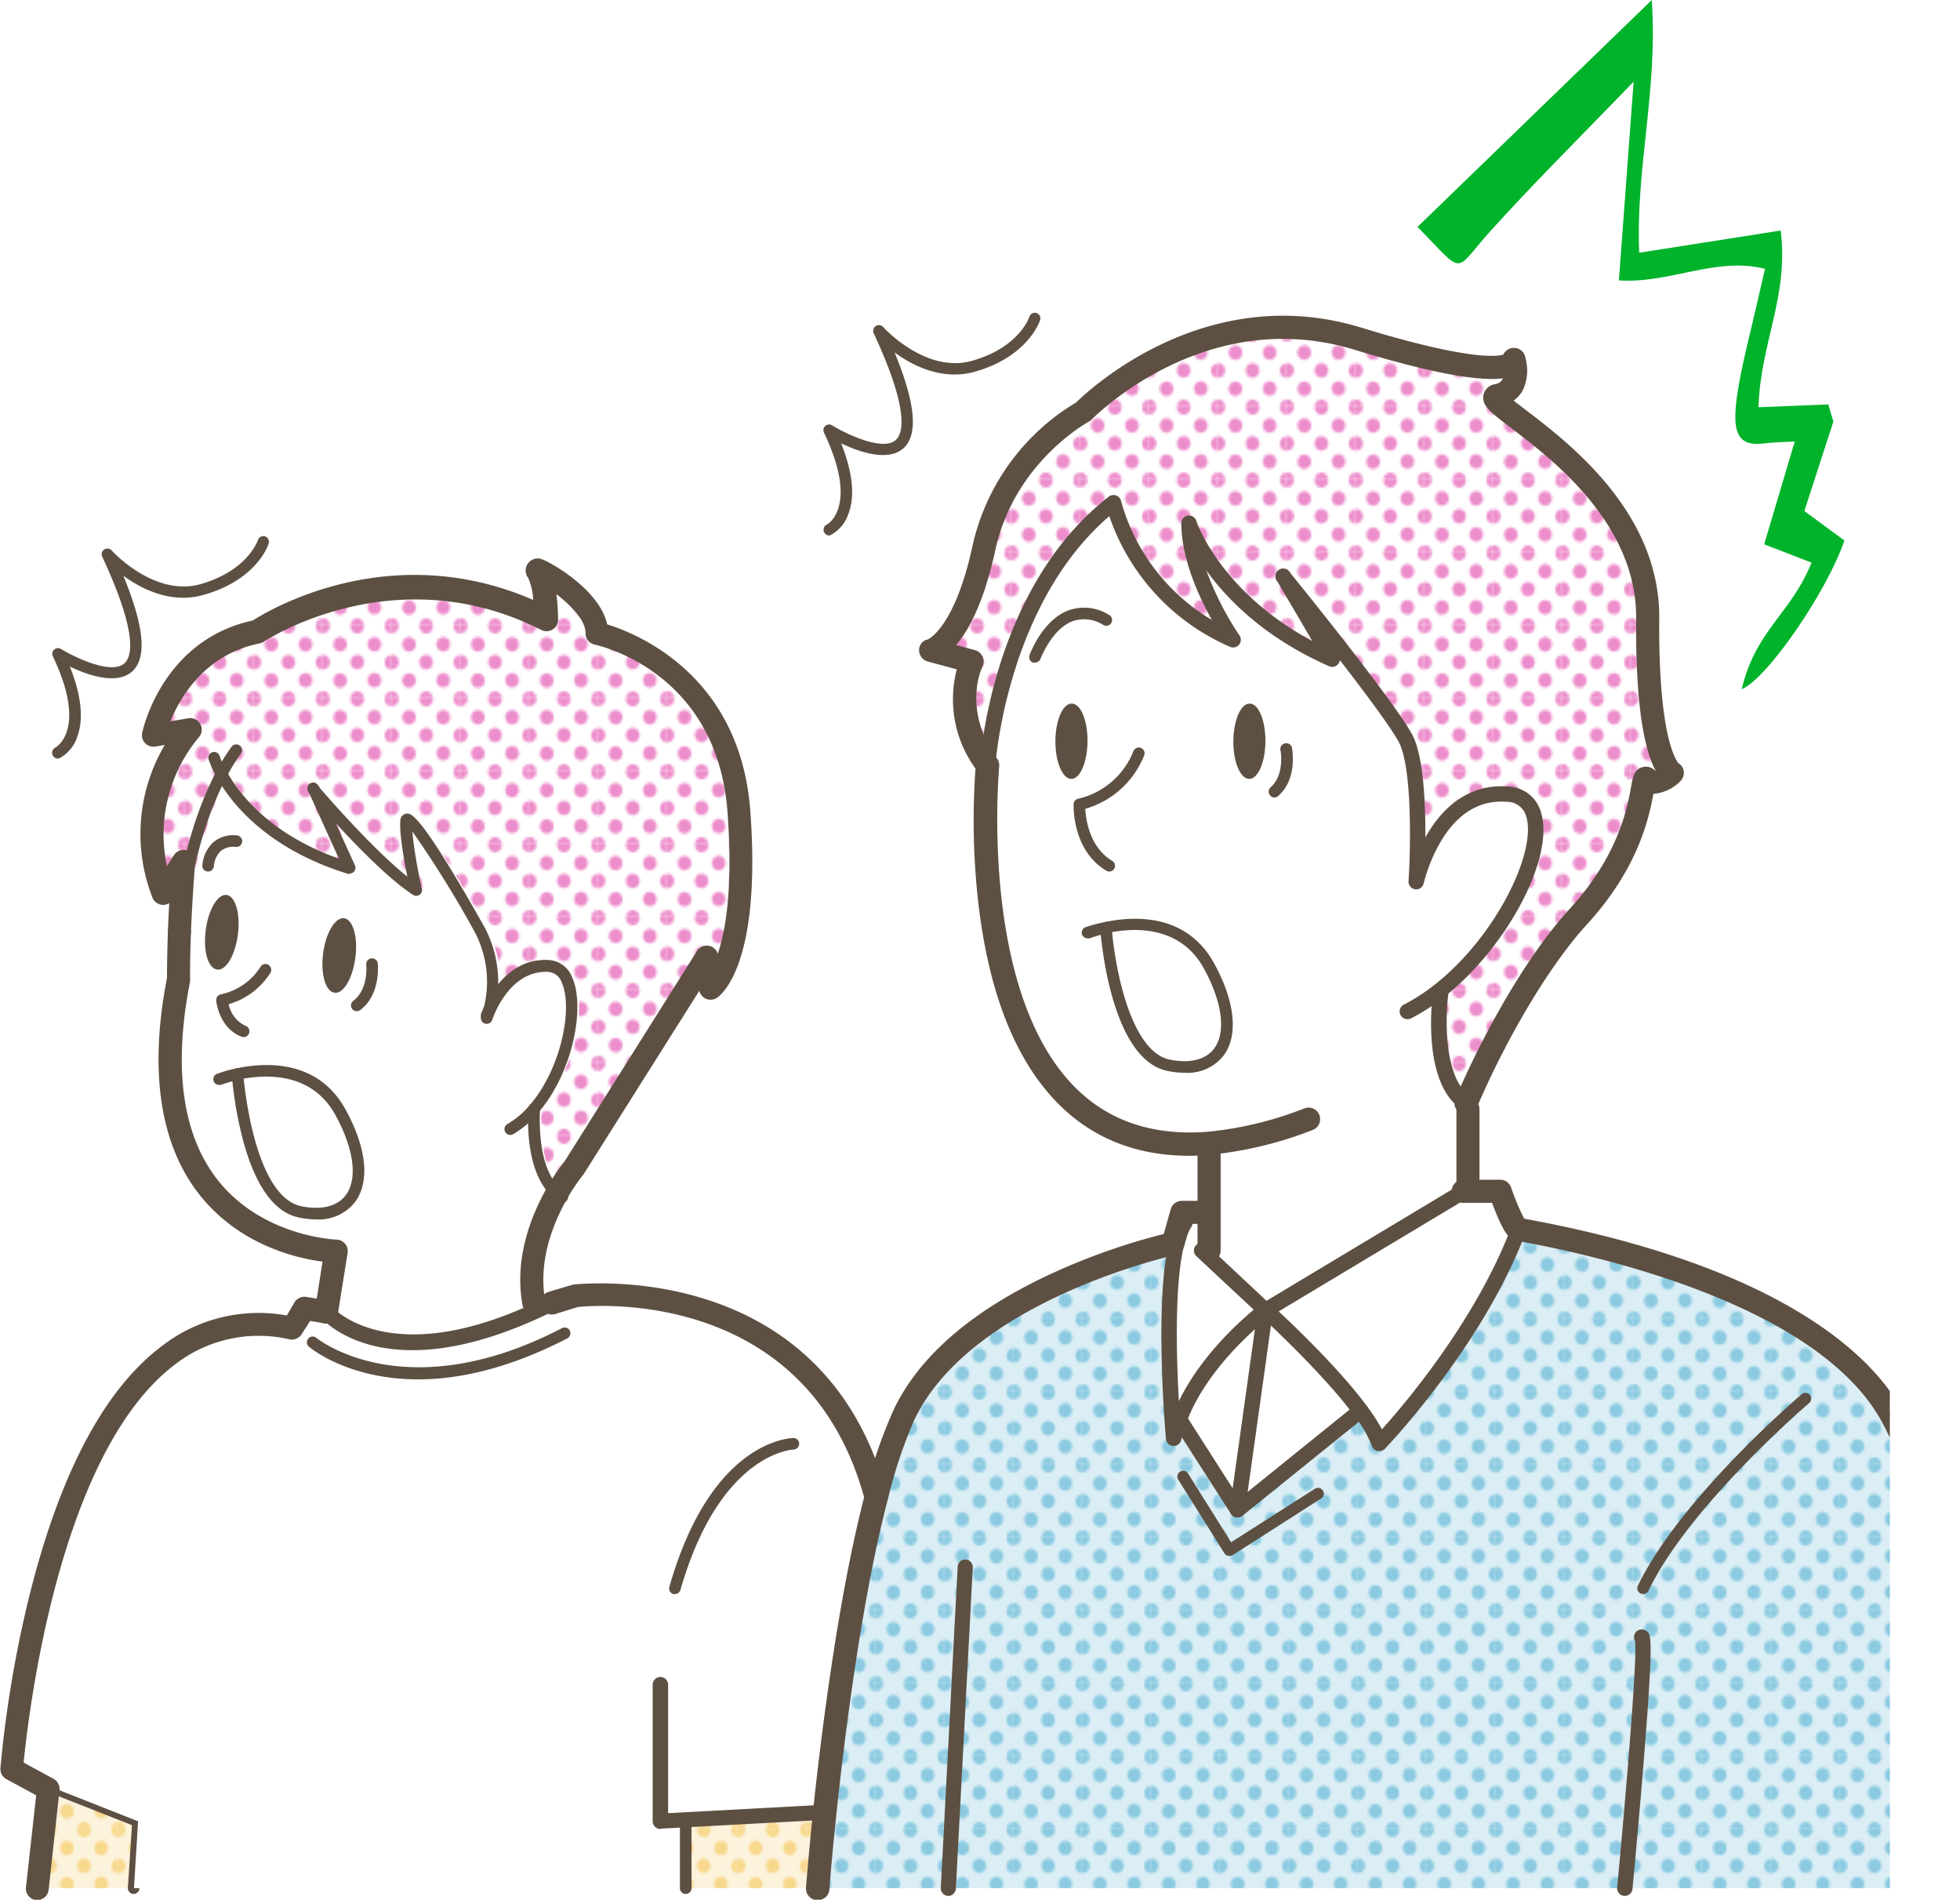 <svg xmlns="http://www.w3.org/2000/svg" xmlns:xlink="http://www.w3.org/1999/xlink" viewBox="0 0 280.63 271.95"><defs><style>.cls-1{fill:none;}.cls-2{fill:#f8d88d;}.cls-3{fill:#8bcae1;}.cls-4{fill:#ed8ecc;}.cls-5{clip-path:url(#clip-path);}.cls-6{fill:#fff;}.cls-7{fill:#fbe8bc;}.cls-12,.cls-7{opacity:0.5;}.cls-8{fill:url(#新規パターンスウォッチ_11);}.cls-9{fill:#5d5042;}.cls-10{fill:url(#新規パターンスウォッチ_11-3);}.cls-11{fill:url(#新規パターンスウォッチ_9);}.cls-12{fill:#b9dfed;}.cls-13{fill:url(#新規パターンスウォッチ_16);}.cls-14{fill:#00b32b;}</style><clipPath id="clip-path" transform="translate(-4.82)"><rect class="cls-1" y="32.52" width="275.4" height="249.3"/></clipPath><pattern id="新規パターンスウォッチ_11" data-name="新規パターンスウォッチ 11" width="28.8" height="28.8" patternTransform="translate(7.14 21.79) scale(0.34 0.36)" patternUnits="userSpaceOnUse" viewBox="0 0 28.8 28.8"><rect class="cls-1" width="28.8" height="28.8"/><path class="cls-2" d="M28.8,31.79a2.88,2.88,0,1,0-2.88-2.88A2.88,2.88,0,0,0,28.8,31.79Z"/><path class="cls-2" d="M14.4,31.79a2.88,2.88,0,1,0-2.88-2.88A2.88,2.88,0,0,0,14.4,31.79Z"/><path class="cls-2" d="M28.8,17.39a2.88,2.88,0,1,0-2.88-2.88A2.88,2.88,0,0,0,28.8,17.39Z"/><path class="cls-2" d="M14.4,17.28a2.88,2.88,0,1,0-2.88-2.88A2.88,2.88,0,0,0,14.4,17.28Z"/><path class="cls-2" d="M7.2,24.59a2.88,2.88,0,1,0-2.88-2.88A2.88,2.88,0,0,0,7.2,24.59Z"/><path class="cls-2" d="M21.6,24.48a2.88,2.88,0,1,0-2.88-2.88A2.88,2.88,0,0,0,21.6,24.48Z"/><path class="cls-2" d="M7.2,10.19A2.88,2.88,0,1,0,4.32,7.31,2.88,2.88,0,0,0,7.2,10.19Z"/><path class="cls-2" d="M21.6,10.19a2.88,2.88,0,1,0-2.88-2.88A2.88,2.88,0,0,0,21.6,10.19Z"/><path class="cls-2" d="M0,31.68a2.79,2.79,0,0,0,2.88-2.77,3,3,0,0,0-2.88-3,2.88,2.88,0,0,0,0,5.76Z"/><path class="cls-2" d="M0,17.28A2.88,2.88,0,0,0,2.88,14.4,2.88,2.88,0,0,0,0,11.52,3.09,3.09,0,0,0-2.88,14.4,2.88,2.88,0,0,0,0,17.28Z"/><path class="cls-2" d="M28.8,3A2.88,2.88,0,0,0,31.68.11a2.88,2.88,0,0,0-5.76,0A2.88,2.88,0,0,0,28.8,3Z"/><path class="cls-2" d="M14.4,3A2.88,2.88,0,0,0,17.28.11a2.88,2.88,0,0,0-5.76,0A2.88,2.88,0,0,0,14.4,3Z"/><path class="cls-2" d="M0,2.88A2.88,2.88,0,0,0,2.88,0,3.09,3.09,0,0,0,0-2.88,2.88,2.88,0,0,0-2.88,0,2.88,2.88,0,0,0,0,2.88Z"/></pattern><pattern id="新規パターンスウォッチ_11-3" data-name="新規パターンスウォッチ 11" width="28.8" height="28.8" patternTransform="translate(11.96 21.79) scale(0.34 0.36)" patternUnits="userSpaceOnUse" viewBox="0 0 28.8 28.8"><rect class="cls-1" width="28.8" height="28.8"/><path class="cls-2" d="M28.8,31.79a2.88,2.88,0,1,0-2.88-2.88A2.88,2.88,0,0,0,28.8,31.79Z"/><path class="cls-2" d="M14.4,31.79a2.88,2.88,0,1,0-2.88-2.88A2.88,2.88,0,0,0,14.4,31.79Z"/><path class="cls-2" d="M28.8,17.39a2.88,2.88,0,1,0-2.88-2.88A2.88,2.88,0,0,0,28.8,17.39Z"/><path class="cls-2" d="M14.4,17.28a2.88,2.88,0,1,0-2.88-2.88A2.88,2.88,0,0,0,14.4,17.28Z"/><path class="cls-2" d="M7.2,24.59a2.88,2.88,0,1,0-2.88-2.88A2.88,2.88,0,0,0,7.2,24.59Z"/><path class="cls-2" d="M21.6,24.48a2.88,2.88,0,1,0-2.88-2.88A2.88,2.88,0,0,0,21.6,24.48Z"/><path class="cls-2" d="M7.2,10.19A2.88,2.88,0,1,0,4.32,7.31,2.88,2.88,0,0,0,7.2,10.19Z"/><path class="cls-2" d="M21.6,10.19a2.88,2.88,0,1,0-2.88-2.88A2.88,2.88,0,0,0,21.6,10.19Z"/><path class="cls-2" d="M0,31.68a2.79,2.79,0,0,0,2.88-2.77,3,3,0,0,0-2.88-3,2.88,2.88,0,0,0,0,5.76Z"/><path class="cls-2" d="M0,17.28A2.88,2.88,0,0,0,2.88,14.4,2.88,2.88,0,0,0,0,11.52,3.09,3.09,0,0,0-2.88,14.4,2.88,2.88,0,0,0,0,17.28Z"/><path class="cls-2" d="M28.8,3A2.88,2.88,0,0,0,31.68.11a2.88,2.88,0,0,0-5.76,0A2.88,2.88,0,0,0,28.8,3Z"/><path class="cls-2" d="M14.4,3A2.88,2.88,0,0,0,17.28.11a2.88,2.88,0,0,0-5.76,0A2.88,2.88,0,0,0,14.4,3Z"/><path class="cls-2" d="M0,2.88A2.88,2.88,0,0,0,2.88,0,3.09,3.09,0,0,0,0-2.88,2.88,2.88,0,0,0-2.88,0,2.88,2.88,0,0,0,0,2.88Z"/></pattern><pattern id="新規パターンスウォッチ_9" data-name="新規パターンスウォッチ 9" width="28.8" height="28.8" patternTransform="translate(21.5 16.52) scale(0.34 0.36)" patternUnits="userSpaceOnUse" viewBox="0 0 28.8 28.8"><rect class="cls-1" width="28.8" height="28.8"/><path class="cls-4" d="M28.8,31.79a2.88,2.88,0,1,0-2.88-2.88A2.88,2.88,0,0,0,28.8,31.79Z"/><path class="cls-4" d="M14.4,31.79a2.88,2.88,0,1,0-2.88-2.88A2.88,2.88,0,0,0,14.4,31.79Z"/><path class="cls-4" d="M28.8,17.39a2.88,2.88,0,1,0-2.88-2.88A2.88,2.88,0,0,0,28.8,17.39Z"/><path class="cls-4" d="M14.4,17.28a2.88,2.88,0,1,0-2.88-2.88A2.88,2.88,0,0,0,14.4,17.28Z"/><path class="cls-4" d="M7.2,24.59a2.88,2.88,0,1,0-2.88-2.88A2.88,2.88,0,0,0,7.2,24.59Z"/><path class="cls-4" d="M21.6,24.48a2.88,2.88,0,1,0-2.88-2.88A2.88,2.88,0,0,0,21.6,24.48Z"/><path class="cls-4" d="M7.2,10.19A2.88,2.88,0,1,0,4.32,7.31,2.88,2.88,0,0,0,7.2,10.19Z"/><path class="cls-4" d="M21.6,10.19a2.88,2.88,0,1,0-2.88-2.88A2.88,2.88,0,0,0,21.6,10.19Z"/><path class="cls-4" d="M0,31.68a2.79,2.79,0,0,0,2.88-2.77,3,3,0,0,0-2.88-3,2.88,2.88,0,0,0,0,5.76Z"/><path class="cls-4" d="M0,17.28A2.88,2.88,0,0,0,2.88,14.4,2.88,2.88,0,0,0,0,11.52,3.09,3.09,0,0,0-2.88,14.4,2.88,2.88,0,0,0,0,17.28Z"/><path class="cls-4" d="M28.8,3A2.88,2.88,0,0,0,31.68.11a2.88,2.88,0,0,0-5.76,0A2.88,2.88,0,0,0,28.8,3Z"/><path class="cls-4" d="M14.4,3A2.88,2.88,0,0,0,17.28.11a2.88,2.88,0,0,0-5.76,0A2.88,2.88,0,0,0,14.4,3Z"/><path class="cls-4" d="M0,2.88A2.88,2.88,0,0,0,2.88,0,3.09,3.09,0,0,0,0-2.88,2.88,2.88,0,0,0-2.88,0,2.88,2.88,0,0,0,0,2.88Z"/></pattern><pattern id="新規パターンスウォッチ_16" data-name="新規パターンスウォッチ 16" width="28.8" height="28.8" patternTransform="translate(11.96 21.79) scale(0.34 0.36)" patternUnits="userSpaceOnUse" viewBox="0 0 28.8 28.8"><rect class="cls-1" width="28.8" height="28.8"/><path class="cls-3" d="M28.8,31.79a2.88,2.88,0,1,0-2.88-2.88A2.88,2.88,0,0,0,28.8,31.79Z"/><path class="cls-3" d="M14.4,31.79a2.88,2.88,0,1,0-2.88-2.88A2.88,2.88,0,0,0,14.4,31.79Z"/><path class="cls-3" d="M28.8,17.39a2.88,2.88,0,1,0-2.88-2.88A2.88,2.88,0,0,0,28.8,17.39Z"/><path class="cls-3" d="M14.4,17.28a2.88,2.88,0,1,0-2.88-2.88A2.88,2.88,0,0,0,14.4,17.28Z"/><path class="cls-3" d="M7.2,24.59a2.88,2.88,0,1,0-2.88-2.88A2.88,2.88,0,0,0,7.2,24.59Z"/><path class="cls-3" d="M21.6,24.48a2.88,2.88,0,1,0-2.88-2.88A2.88,2.88,0,0,0,21.6,24.48Z"/><path class="cls-3" d="M7.2,10.19A2.88,2.88,0,1,0,4.32,7.31,2.88,2.88,0,0,0,7.2,10.19Z"/><path class="cls-3" d="M21.6,10.19a2.88,2.88,0,1,0-2.88-2.88A2.88,2.88,0,0,0,21.6,10.19Z"/><path class="cls-3" d="M0,31.68a2.79,2.79,0,0,0,2.88-2.77,3,3,0,0,0-2.88-3,2.88,2.88,0,0,0,0,5.76Z"/><path class="cls-3" d="M0,17.28A2.88,2.88,0,0,0,2.88,14.4,2.88,2.88,0,0,0,0,11.52,3.09,3.09,0,0,0-2.88,14.4,2.88,2.88,0,0,0,0,17.28Z"/><path class="cls-3" d="M28.8,3A2.88,2.88,0,0,0,31.68.11a2.88,2.88,0,0,0-5.76,0A2.88,2.88,0,0,0,28.8,3Z"/><path class="cls-3" d="M14.4,3A2.88,2.88,0,0,0,17.28.11a2.88,2.88,0,0,0-5.76,0A2.88,2.88,0,0,0,14.4,3Z"/><path class="cls-3" d="M0,2.88A2.88,2.88,0,0,0,2.88,0,3.09,3.09,0,0,0,0-2.88,2.88,2.88,0,0,0-2.88,0,2.88,2.88,0,0,0,0,2.88Z"/></pattern></defs><g id="レイヤー_2" data-name="レイヤー 2"><g id="吹き出し"><g class="cls-5"><polygon class="cls-6" points="19.76 260.72 19.13 270.29 5.34 270.29 6.89 256.07 4.13 254.57 19.76 260.72 19.76 260.72"/><polygon class="cls-7" points="19.76 260.72 19.13 270.29 5.34 270.29 6.89 256.07 4.13 254.57 19.76 260.72 19.76 260.72"/><polygon class="cls-8" points="19.76 260.72 19.13 270.29 5.34 270.29 6.89 256.07 4.13 254.57 19.76 260.72 19.76 260.72"/><path class="cls-9" d="M24,271.12H23.9a.83.83,0,0,1-.77-.88l3.49-53.3a.83.83,0,1,1,1.65.1l-3.49,53.31A.82.82,0,0,1,24,271.12Z" transform="translate(-4.82)"/><path class="cls-9" d="M24.58,261.55a.8.8,0,0,1-.3-.06L8.65,255.34a.83.83,0,0,1,.61-1.54L24.88,260a.83.83,0,0,1-.3,1.6Z" transform="translate(-4.82)"/><path class="cls-6" d="M188.54,82.49l7,11.86C178.91,87,175,74.89,175,74.89c0,7.86,6.37,16.73,6.37,16.73C166.78,85,164.23,72,164.23,72c-16.52,12.85-18,37.62-18,37.62-5.7-8-2.23-14.88-2.23-14.88l-5.82-1.58s4.63-1.25,7.57-14.75A30.56,30.56,0,0,1,159.89,59s16.55-17.43,39.31-10.47c22,6.73,22.37,3.23,22.37,3,.09.28,1.26,4.28-2.33,5.11s21.67,11.49,21.5,31.94,3.52,22.12,3.52,22.12-2.36,2.28-3.59.89.56,8.33-9.89,19.7c-5.77,6.29-11.94,17.07-16,26.65-5.48-3.7-3.62-16.23-3.62-16.23,11.43-9.14,18.46-27.3,9.51-28-10.15-.78-13,12.54-13,12.54s1-15.78-1.57-20.6S189.14,83.22,188.54,82.49Z" transform="translate(-4.82)"/><path class="cls-6" d="M50.78,113l5.16,11.28c-11.48-3.54-16.43-10-18.35-13.49-2.1,4-5.16,11.46-6,22.65.11-2.67.29-6.08.6-10.08L29.23,128a23.63,23.63,0,0,1,3.88-23.52l-5.25.9S30.47,93,42.73,90.48c0,0,19.23-13,41.3-1.81,0,0,0-5.58-1.3-6.94s8.65,3.87,8.55,8.89c0,0,18.76,3.83,20.36,25.44s-4,25.35-4,25.35L107,137,88.1,167.13a27.29,27.29,0,0,0-2.47,3.67c-3.95-3.34-3.29-11.78-3.26-12.08h0c6-7,7.39-20.22,2-20.42s-8.15,5.72-8.71,7.18a16,16,0,0,0-1.3-12.87s-10-17.73-10.29-15.13,1.42,9.88,1.42,9.88C60,123.83,51.06,113.3,50.78,113Z" transform="translate(-4.82)"/><path class="cls-6" d="M122.9,259.45h0c-.7,6.54-1,10.84-1,10.84H103v-9.76Z" transform="translate(-4.82)"/><path class="cls-7" d="M122.9,259.45h0c-.7,6.54-1,10.84-1,10.84H103v-9.76Z" transform="translate(-4.82)"/><path class="cls-10" d="M122.9,259.45h0c-.7,6.54-1,10.84-1,10.84H103v-9.76Z" transform="translate(-4.82)"/><path class="cls-6" d="M53.6,159.27c5.22,9.56,2,15.78-5.77,14.22s-9-19.31-9-19.74C42.7,152.92,49.9,152.49,53.6,159.27Z" transform="translate(-4.82)"/><path class="cls-6" d="M38.82,153.75c0,.43,1.35,18.2,9,19.74s11-4.66,5.77-14.22C49.9,152.49,42.7,152.92,38.82,153.75Zm35.77-8.27c.56-1.46,3.17-7.38,8.71-7.18s4,13.43-2,20.42h0c0,.3-.68,8.74,3.27,12.08-2,3.6-4.46,9.44-3.32,15.71l.28,1.13c-21.79,10.07-30,.16-30,.16l1.39-8.69s-30.12-.62-22.54-39c0,0,0-2.42.12-6.69v-.05c.87-11.19,3.92-18.68,6-22.65,1.91,3.47,6.86,10,18.34,13.49L49.73,113c.28.32,9.24,10.85,14.69,14.38,0,0-1.66-7.28-1.41-9.88S73.3,132.61,73.3,132.61A16,16,0,0,1,74.59,145.48ZM55.7,137.11c.37-3-.34-5.49-1.6-5.67s-2.58,2.08-3,5,.35,5.5,1.61,5.67S55.33,140.06,55.7,137.11Zm-16.82-3.32c.37-3-.34-5.49-1.61-5.68s-2.57,2.08-3,5,.34,5.49,1.6,5.67S38.51,136.74,38.88,133.79Z" transform="translate(-4.82)"/><path class="cls-6" d="M24.59,260.72h0L9,254.57l-2.48-1.34s5.24-70.34,40.14-63.1l1.82-2.84,3.1.51s8.21,9.91,30-.16c.75-.35,1.53-.73,2.32-1.13l3.36-1s33.87-4.39,42.93,28.45l.22.06c-3.75,14.2-6.2,33.55-7.46,45.47h0L103,260.53v9.76H24Z" transform="translate(-4.82)"/><path class="cls-6" d="M199.58,201.93,182,216.12l-8.35-13c3.38-9,12.35-15.59,12.35-15.59S194.84,195.54,199.58,201.93Z" transform="translate(-4.82)"/><path class="cls-6" d="M172.81,205.9s-1.75-19.8.5-28.18l-.39-.11,1.18-4.12h3.84V179l-.5.54,8.56,8s-9,6.63-12.35,15.59A20.56,20.56,0,0,0,172.81,205.9Z" transform="translate(-4.82)"/><path class="cls-6" d="M215,170.47h4.66s1.81,5.18,2.59,5.44l-.27.78c-6.33,16.16-19.65,29.93-19.65,29.93a17.92,17.92,0,0,0-2.71-4.69c-4.74-6.39-13.58-14.39-13.58-14.39l28.45-17.07Z" transform="translate(-4.82)"/><path class="cls-6" d="M177.94,138.28c5.21,9.57,2,15.78-5.77,14.22s-9-19.74-9-19.74C167,131.93,174.24,131.51,177.94,138.28Z" transform="translate(-4.82)"/><path class="cls-6" d="M177.93,163.68c-37.39,3-31.74-54.1-31.74-54.1s1.52-24.77,18-37.62c0,0,2.55,13,17.18,19.66,0,0-6.35-8.87-6.37-16.73,0,0,3.87,12.12,20.46,19.46l-7-11.86c.6.73,14.91,18.39,17.48,23.11s1.57,20.6,1.57,20.6,2.89-13.32,13-12.54c9,.69,1.92,18.85-9.51,28,0,0-1.86,12.53,3.62,16.23l.22.14v12.45h-.51L186,187.54l-8.56-8,.5-.54V163.68Zm-14.77-30.92s1.25,18.2,9,19.74,11-4.65,5.77-14.22C174.24,131.51,167,131.93,163.16,132.76ZM186,106.17c0-3-1-5.42-2.25-5.45s-2.31,2.36-2.34,5.34,1,5.41,2.25,5.44S186,109.14,186,106.17Zm-25.47,0c0-3-1-5.42-2.25-5.45s-2.32,2.36-2.35,5.34,1,5.41,2.26,5.44S160.51,109.14,160.53,106.17Z" transform="translate(-4.82)"/><path class="cls-6" d="M188.54,82.49l7,11.86C178.91,87,175,74.89,175,74.89c0,7.86,6.37,16.73,6.37,16.73C166.78,85,164.23,72,164.23,72c-16.52,12.85-18,37.62-18,37.62-5.7-8-2.23-14.88-2.23-14.88l-5.82-1.58s4.63-1.25,7.57-14.75A30.56,30.56,0,0,1,159.89,59s16.55-17.43,39.31-10.47c22,6.73,22.37,3.23,22.37,3,.09.28,1.26,4.28-2.33,5.11s21.67,11.49,21.5,31.94,3.52,22.12,3.52,22.12-2.36,2.28-3.59.89.56,8.33-9.89,19.7c-5.77,6.29-11.94,17.07-16,26.65-5.48-3.7-3.62-16.23-3.62-16.23,11.43-9.14,18.46-27.3,9.51-28-10.15-.78-13,12.54-13,12.54s1-15.78-1.57-20.6S189.14,83.22,188.54,82.49Z" transform="translate(-4.82)"/><path class="cls-11" d="M188.54,82.49l7,11.86C178.91,87,175,74.89,175,74.89c0,7.86,6.37,16.73,6.37,16.73C166.78,85,164.23,72,164.23,72c-16.52,12.85-18,37.62-18,37.62-5.7-8-2.23-14.88-2.23-14.88l-5.82-1.58s4.63-1.25,7.57-14.75A30.56,30.56,0,0,1,159.89,59s16.55-17.43,39.31-10.47c22,6.73,22.37,3.23,22.37,3,.09.28,1.26,4.28-2.33,5.11s21.67,11.49,21.5,31.94,3.52,22.12,3.52,22.12-2.36,2.28-3.59.89.56,8.33-9.89,19.7c-5.77,6.29-11.94,17.07-16,26.65-5.48-3.7-3.62-16.23-3.62-16.23,11.43-9.14,18.46-27.3,9.51-28-10.15-.78-13,12.54-13,12.54s1-15.78-1.57-20.6S189.14,83.22,188.54,82.49Z" transform="translate(-4.82)"/><path class="cls-6" d="M50.78,113l5.16,11.28c-11.48-3.54-16.43-10-18.35-13.49-2.1,4-5.16,11.46-6,22.65.11-2.67.29-6.08.6-10.08L29.23,128a23.63,23.63,0,0,1,3.88-23.52l-5.25.9S30.47,93,42.73,90.48c0,0,19.23-13,41.3-1.81,0,0,0-5.58-1.3-6.94s8.65,3.87,8.55,8.89c0,0,18.76,3.83,20.36,25.44s-4,25.35-4,25.35L107,137,88.1,167.13a27.29,27.29,0,0,0-2.47,3.67c-3.95-3.34-3.29-11.78-3.26-12.08h0c6-7,7.39-20.22,2-20.42s-8.15,5.72-8.71,7.18a16,16,0,0,0-1.3-12.87s-10-17.73-10.29-15.13,1.42,9.88,1.42,9.88C60,123.83,51.06,113.3,50.78,113Z" transform="translate(-4.82)"/><path class="cls-11" d="M50.78,113l5.16,11.28c-11.48-3.54-16.43-10-18.35-13.49-2.1,4-5.16,11.46-6,22.65.11-2.67.29-6.08.6-10.08L29.23,128a23.63,23.63,0,0,1,3.88-23.52l-5.25.9S30.47,93,42.73,90.48c0,0,19.23-13,41.3-1.81,0,0,0-5.58-1.3-6.94s8.65,3.87,8.55,8.89c0,0,18.76,3.83,20.36,25.44s-4,25.35-4,25.35L107,137,88.1,167.13a27.29,27.29,0,0,0-2.47,3.67c-3.95-3.34-3.29-11.78-3.26-12.08h0c6-7,7.39-20.22,2-20.42s-8.15,5.72-8.71,7.18a16,16,0,0,0-1.3-12.87s-10-17.73-10.29-15.13,1.42,9.88,1.42,9.88C60,123.83,51.06,113.3,50.78,113Z" transform="translate(-4.82)"/><path class="cls-6" d="M237.46,270.29H121.87s.34-4.3,1-10.84c1.26-11.92,3.71-31.27,7.46-45.47a68.52,68.52,0,0,1,3.91-11.44c8.54-18.1,38.53-24.56,38.53-24.56l.11-.37.39.11c-2.25,8.38-.5,28.18-.5,28.18a20.56,20.56,0,0,1,.84-2.77l8.35,13,17.58-14.19a17.92,17.92,0,0,1,2.71,4.69s13.32-13.77,19.65-29.93l.27-.78c.77.26,39,6,52,24.31s9.05,70.07,9.05,70.07Z" transform="translate(-4.82)"/><path class="cls-12" d="M237.46,270.29H121.87s.34-4.3,1-10.84c1.26-11.92,3.71-31.27,7.46-45.47a68.52,68.52,0,0,1,3.91-11.44c8.54-18.1,38.53-24.56,38.53-24.56l.11-.37.39.11c-2.25,8.38-.5,28.18-.5,28.18a20.56,20.56,0,0,1,.84-2.77l8.35,13,17.58-14.19a17.92,17.92,0,0,1,2.71,4.69s13.32-13.77,19.65-29.93l.27-.78c.77.26,39,6,52,24.31s9.05,70.07,9.05,70.07Z" transform="translate(-4.82)"/><path class="cls-13" d="M237.46,270.29H121.87s.34-4.3,1-10.84c1.26-11.92,3.71-31.27,7.46-45.47a68.52,68.52,0,0,1,3.91-11.44c8.54-18.1,38.53-24.56,38.53-24.56l.11-.37.39.11c-2.25,8.38-.5,28.18-.5,28.18a20.56,20.56,0,0,1,.84-2.77l8.35,13,17.58-14.19a17.92,17.92,0,0,1,2.71,4.69s13.32-13.77,19.65-29.93l.27-.78c.77.26,39,6,52,24.31s9.05,70.07,9.05,70.07Z" transform="translate(-4.82)"/><path class="cls-9" d="M183.75,100.72c1.28,0,2.28,2.46,2.25,5.45s-1.07,5.36-2.34,5.33-2.28-2.46-2.25-5.44S182.49,100.68,183.75,100.72Z" transform="translate(-4.82)"/><path class="cls-9" d="M158.28,100.72c1.28,0,2.29,2.46,2.25,5.45s-1.08,5.36-2.34,5.33-2.28-2.46-2.26-5.44S157,100.68,158.28,100.72Z" transform="translate(-4.82)"/><path class="cls-9" d="M54.1,131.44c1.26.18,2,2.72,1.6,5.67s-1.7,5.21-3,5-2-2.72-1.61-5.67S52.84,131.27,54.1,131.44Z" transform="translate(-4.82)"/><path class="cls-9" d="M37.27,128.11c1.27.19,2,2.72,1.61,5.68s-1.7,5.21-3,5-2-2.72-1.6-5.67S36,127.94,37.27,128.11Z" transform="translate(-4.82)"/><path class="cls-9" d="M130.15,215.57a1.66,1.66,0,0,1-1.6-1.21c-8.29-30.1-38.76-27.5-41-27.26l-3.21,1a1.65,1.65,0,1,1-1-3.16l3.36-1,.27-.06c.35,0,35.4-4.18,44.73,29.65a1.65,1.65,0,0,1-1.16,2A1.59,1.59,0,0,1,130.15,215.57Z" transform="translate(-4.82)"/><path class="cls-9" d="M81.26,188.16a1.66,1.66,0,0,1-1.63-1.36C78.42,180.14,80.87,174,83.14,170a30.79,30.79,0,0,1,2.56-3.82l18.89-30a1.65,1.65,0,0,1,3,.35c1.13-3.31,2.2-9.43,1.39-20.31-1.49-20.05-18.33-23.79-19-23.94a1.65,1.65,0,0,1-1.32-1.65c0-1.86-2.15-4-4.17-5.58a30.71,30.71,0,0,1,.23,3.65,1.65,1.65,0,0,1-2.4,1.48C61.32,79.51,42.78,91.73,42.6,91.85a1.67,1.67,0,0,1-.6.25c-7.84,1.58-11.38,7.69-12.78,11.16l2.55-.44a1.66,1.66,0,0,1,1.71.79,1.64,1.64,0,0,1-.15,1.88A21.73,21.73,0,0,0,28.72,124l1-1.58a1.66,1.66,0,0,1,3.05,1c-.27,3.38-.47,6.65-.61,10a1.65,1.65,0,0,1-3.3-.14c.05-1.33.12-2.66.19-4a1.55,1.55,0,0,1-1,.25,1.66,1.66,0,0,1-1.39-1,25.05,25.05,0,0,1,1.75-21.89l-1.34.23a1.67,1.67,0,0,1-1.47-.48,1.64,1.64,0,0,1-.42-1.49c.11-.55,2.94-13.29,15.84-16.08,2.5-1.6,19.75-11.81,40.14-2.94a8.67,8.67,0,0,0-.71-3.14A1.73,1.73,0,0,1,82.25,80c1.28.38,8.44,4.4,9.5,9.38,4.33,1.33,19,7.26,20.49,26.6,1.64,21.95-4.11,26.42-4.77,26.86a1.66,1.66,0,0,1-1.6.12,1.63,1.63,0,0,1-.92-1.14L88.44,168l-.13.18a26.62,26.62,0,0,0-2.3,3.43c-2,3.52-4.16,8.91-3.13,14.59a1.64,1.64,0,0,1-1.33,1.92ZM82.87,80.59h0Z" transform="translate(-4.82)"/><path class="cls-9" d="M51.54,189.45l-.26,0a1.64,1.64,0,0,1-1.37-1.89L51,180.6c-3.64-.47-11.76-2.3-17.49-9.42S26.1,153.47,28.73,140c0-.64,0-2.93.13-6.61a1.65,1.65,0,0,1,3.3.13c-.16,4.17-.12,6.58-.12,6.61a2,2,0,0,1,0,.34c-2.47,12.52-1.1,22.14,4.07,28.6,6.44,8,16.78,8.38,16.89,8.38a1.66,1.66,0,0,1,1.23.6,1.63,1.63,0,0,1,.36,1.31l-1.39,8.69A1.65,1.65,0,0,1,51.54,189.45Z" transform="translate(-4.82)"/><path class="cls-9" d="M10.16,272H10a1.65,1.65,0,0,1-1.46-1.83L10,257l-4.26-2.31a1.66,1.66,0,0,1-.86-1.58,166.42,166.42,0,0,1,4.1-24.48c4.37-17.64,10.76-29.73,19-35.93a22.63,22.63,0,0,1,17.91-4.39L47,186.4a1.68,1.68,0,0,1,1.67-.75l3.1.52a1.65,1.65,0,1,1-.54,3.26l-2-.34L48,191a1.65,1.65,0,0,1-1.73.73,19.51,19.51,0,0,0-16.37,3.58c-16.69,12.57-21,50.16-21.7,57l4.29,2.33a1.65,1.65,0,0,1,.85,1.63l-1.55,14.22A1.66,1.66,0,0,1,10.16,272Z" transform="translate(-4.82)"/><path class="cls-9" d="M283.23,272h-.12a1.66,1.66,0,0,1-1.53-1.77c0-.51,3.68-51.34-8.75-69-10.41-14.78-38.49-21.34-50.09-23.47-.73-.14-.89-.17-1.06-.22-.57-.19-1.42-.47-3.23-5.35h-4a1.66,1.66,0,1,1,0-3.31h5.17a1.66,1.66,0,0,1,1.56,1.11,32.29,32.29,0,0,0,1.87,4.46l.29.06c34.7,6.39,47.59,18.29,52.19,24.81,13.12,18.63,9.51,69,9.35,71.16A1.65,1.65,0,0,1,283.23,272Z" transform="translate(-4.82)"/><path class="cls-9" d="M214.71,159.55a1.69,1.69,0,0,1-.72-.17,1.63,1.63,0,0,1-.75-2.2c3.59-8.39,9.78-19.94,16.33-27.07,7-7.65,8.25-14.5,8.78-17.43.26-1.47.45-2.54,1.64-2.87a1.85,1.85,0,0,1,1.8.5l.08,0c-1.41-2.57-2.9-8.44-2.79-21.77.12-13.53-12-22.79-17.86-27.24-3.12-2.38-4.28-3.27-4-4.78A2,2,0,0,1,218.87,55a1.51,1.51,0,0,0,1.07-.68A3.51,3.51,0,0,0,220,52a1.82,1.82,0,0,1-.08-.52,1.66,1.66,0,0,1,1.65-1.66,1.63,1.63,0,0,1,1.61,1.28,6.55,6.55,0,0,1-.35,4.81,4.64,4.64,0,0,1-1.29,1.44l1.69,1.3c6.26,4.77,19.29,14.71,19.16,29.9-.15,17.11,2.5,20.42,2.76,20.71a1.61,1.61,0,0,1,.74,1.1,1.67,1.67,0,0,1-.48,1.47,6.08,6.08,0,0,1-3.86,1.81h0c-.62,3.39-2.15,10.67-9.54,18.72-5.16,5.62-11.34,15.9-15.74,26.18l0,.09A1.7,1.7,0,0,1,214.71,159.55ZM245,109.13Zm0,0h0Zm0,0Z" transform="translate(-4.82)"/><path class="cls-9" d="M175.1,165.45c-7.6,0-13.93-2.53-18.86-7.55-6.26-6.37-10.13-16.49-11.5-30.08a104.19,104.19,0,0,1-.25-17.79,16.92,16.92,0,0,1-2.68-14.21l-4.1-1.11a1.7,1.7,0,0,1-1.3-1.66,1.56,1.56,0,0,1,1.26-1.52c.4-.19,4-2.22,6.42-13.51a32,32,0,0,1,14.8-20.4c2-1.95,18.67-17.49,40.8-10.73,15.64,4.8,19.61,4.13,20.39,3.86a1.65,1.65,0,0,1,3.14.72,2.35,2.35,0,0,1-1,1.88c-.92.68-3.73,2.76-23.48-3.29-21.48-6.57-37.47,9.86-37.63,10a1.66,1.66,0,0,1-.43.32c-.1.06-10.61,5.78-13.34,18.32-1.64,7.52-3.82,11.52-5.61,13.64l2.69.73a1.66,1.66,0,0,1,1.07.92,1.64,1.64,0,0,1,0,1.42c-.12.24-2.92,6.17,2.09,13.18a1.59,1.59,0,0,1,.3,1.12c0,.32-3,31.89,10.77,45.84,4.84,4.93,11.3,7.1,19.2,6.45a51.28,51.28,0,0,0,13.75-3.34,1.65,1.65,0,1,1,1.16,3.1,54.88,54.88,0,0,1-14.65,3.54C177.06,165.41,176.07,165.45,175.1,165.45Zm44.82-114Z" transform="translate(-4.82)"/><path class="cls-9" d="M177.94,180.66a1.65,1.65,0,0,1-1.66-1.65V163.79a1.66,1.66,0,0,1,3.31,0V179A1.65,1.65,0,0,1,177.94,180.66Z" transform="translate(-4.82)"/><path class="cls-9" d="M121.87,272h-.13a1.65,1.65,0,0,1-1.52-1.77c0-.05.35-4.4,1-10.89,1.14-10.77,3.63-31,7.51-45.72a69,69,0,0,1,4-11.72c3.71-7.88,11.54-14.56,23.28-19.87a92.23,92.23,0,0,1,15.43-5.38l1-3.55a1.67,1.67,0,0,1,1.59-1.2h3.84a1.65,1.65,0,0,1,0,3.3h-2.59l-.95,3.31a1.64,1.64,0,0,1-1.24,1.14c-.29.07-29.3,6.51-37.38,23.66A66.18,66.18,0,0,0,132,214.4c-3.83,14.48-6.29,34.55-7.42,45.23-.69,6.44-1,10.75-1,10.79A1.66,1.66,0,0,1,121.87,272Z" transform="translate(-4.82)"/><path class="cls-9" d="M186,188.64a1.12,1.12,0,0,1-.75-.29l-9.14-8.53a1.1,1.1,0,1,1,1.51-1.61l8.53,8,27.73-16.64a1.09,1.09,0,0,1,1.51.38,1.1,1.1,0,0,1-.38,1.51l-28.44,17.07A1.16,1.16,0,0,1,186,188.64Z" transform="translate(-4.82)"/><path class="cls-9" d="M202.29,207.72a1.07,1.07,0,0,1-.25,0,1.11,1.11,0,0,1-.8-.74,16.71,16.71,0,0,0-2.55-4.36C194.83,197.38,188.1,191,186,189c-2.15,1.75-8.59,7.43-11.27,14.53a19.77,19.77,0,0,0-.79,2.62,1.11,1.11,0,0,1-2.18-.14c-.07-.82-1.74-20.09.54-28.56a9.32,9.32,0,0,1,1.25-3,1.11,1.11,0,0,1,1.54-.28,1.09,1.09,0,0,1,.27,1.53,7.93,7.93,0,0,0-.94,2.3c-1.46,5.47-1.17,16.16-.81,22.57,3.89-8,11.44-13.67,11.79-13.93a1.1,1.1,0,0,1,1.39.07c.37.33,9,8.15,13.72,14.55a25.38,25.38,0,0,1,2.17,3.35c3.33-3.7,13.18-15.3,18.29-28.34a1.1,1.1,0,0,1,2.05.81c-6.34,16.18-19.75,30.15-19.89,30.29A1.08,1.08,0,0,1,202.29,207.72Z" transform="translate(-4.82)"/><path class="cls-9" d="M182,217.22h-.18a1.09,1.09,0,0,1-.75-.5l-8.34-13a1.1,1.1,0,0,1,1.85-1.19l7.68,12,16.63-13.42a1.1,1.1,0,1,1,1.38,1.71L182.69,217A1.09,1.09,0,0,1,182,217.22Z" transform="translate(-4.82)"/><path class="cls-9" d="M237.46,271.4h-.1a1.11,1.11,0,0,1-1-1.2c1.18-12.41,2.89-32.57,2.58-35.26a.88.88,0,0,1-.11-.24,1.1,1.1,0,0,1,.7-1.39,1.18,1.18,0,0,1,1.07.19c.64.51,1,.81-.48,19.19-.72,8.8-1.55,17.63-1.56,17.72A1.11,1.11,0,0,1,237.46,271.4Z" transform="translate(-4.82)"/><path class="cls-9" d="M140.57,271.4h0a1.1,1.1,0,0,1-1.05-1.15l2.42-46a1.07,1.07,0,0,1,1.16-1,1.1,1.1,0,0,1,1,1.15l-2.42,46A1.1,1.1,0,0,1,140.57,271.4Z" transform="translate(-4.82)"/><path class="cls-9" d="M206.31,145.89a1.1,1.1,0,0,1-.49-2.08,26.9,26.9,0,0,0,4.6-3c8.77-7,14.44-19,12.93-23.91a2.85,2.85,0,0,0-2.81-2.12c-3.74-.29-6.87,1.53-9.27,5.41a23.11,23.11,0,0,0-2.61,6.27,1.1,1.1,0,0,1-2.17-.31c.29-4.3.59-16.28-1.43-20-2.33-4.26-15-20.09-17.35-22.91a1.07,1.07,0,0,1-.16-.25,1.1,1.1,0,0,1,.5-1.48,1.09,1.09,0,0,1,1.38.36c.84,1,14.94,18.42,17.56,23.23,1.63,3,1.94,9.71,1.91,14.78.15-.26.3-.53.46-.79,2.84-4.6,6.75-6.85,11.35-6.5a5.05,5.05,0,0,1,4.74,3.67c2,6.34-4.68,19.11-13.64,26.28a28.46,28.46,0,0,1-5,3.26A1.11,1.11,0,0,1,206.31,145.89Z" transform="translate(-4.82)"/><path class="cls-9" d="M146.19,110.68h-.07a1.1,1.1,0,0,1-1-1.17c.06-1,1.74-25.41,18.46-38.42a1.11,1.11,0,0,1,1.76.66,28.65,28.65,0,0,0,13,17c-1.91-3.41-4.37-8.77-4.38-13.85a1.11,1.11,0,0,1,.93-1.09,1.1,1.1,0,0,1,1.22.76c0,.1,3.42,10.14,16.61,17.2l-5.11-8.71a1.11,1.11,0,0,1,.4-1.51,1.09,1.09,0,0,1,1.5.39l7,11.87a1.1,1.1,0,0,1-1.4,1.56c-9.17-4.06-14.55-9.51-17.57-13.72A43.39,43.39,0,0,0,182.31,91,1.1,1.1,0,0,1,181,92.62a31.42,31.42,0,0,1-17.35-18.73c-14.72,12.65-16.31,35.52-16.32,35.76A1.1,1.1,0,0,1,146.19,110.68Z" transform="translate(-4.82)"/><path class="cls-9" d="M214.35,159l-.28-.2c-5.93-4-4.12-16.72-4-17.26a1.1,1.1,0,1,1,2.18.32c-.49,3.29-.87,12.44,3.15,15.15a.45.45,0,0,0,.14.1l-.54,1Z" transform="translate(-4.82)"/><path class="cls-9" d="M30.51,134.27h0a.81.81,0,0,1-.79-.8v-.11c.85-11.08,3.8-18.61,6.12-23A26.17,26.17,0,0,1,38,106.87a.84.84,0,0,1,1.16-.13.83.83,0,0,1,.14,1.16,22.8,22.8,0,0,0-2,3.26c-2.25,4.23-5.1,11.53-5.93,22.33A.85.85,0,0,1,30.51,134.27Z" transform="translate(-4.82)"/><path class="cls-9" d="M77.88,162.47a.82.82,0,0,1-.72-.42.83.83,0,0,1,.3-1.13,12.48,12.48,0,0,0,3.23-2.74.83.83,0,0,1,1.25,1.08,14.09,14.09,0,0,1-3.65,3.1A.87.87,0,0,1,77.88,162.47Z" transform="translate(-4.82)"/><path class="cls-9" d="M81.31,159.54a.81.81,0,0,1-.54-.2.82.82,0,0,1-.08-1.16c4.48-5.22,6.17-13.83,4.58-17.48a2.25,2.25,0,0,0-2-1.58c-4.91-.2-7.29,5-7.9,6.66a1.61,1.61,0,0,1-.09.24s0,0,0,0a.83.83,0,0,1-1.61-.26.86.86,0,0,1,0-.27,1.12,1.12,0,0,1,0-.13,1.42,1.42,0,0,0,0-.16c.74-1.93,3.55-8,9.53-7.78A3.84,3.84,0,0,1,86.78,140c1.82,4.17.1,13.47-4.84,19.22A.81.81,0,0,1,81.31,159.54Z" transform="translate(-4.82)"/><path class="cls-9" d="M74.59,146.31a.86.86,0,0,1-.27-.05.82.82,0,0,1-.5-1.06,15.25,15.25,0,0,0-1.23-12.15A153,153,0,0,0,63.84,119a69.22,69.22,0,0,0,1.39,8.23.83.83,0,0,1-1.26.88c-5.19-3.36-13.28-12.68-14.85-14.52a.85.85,0,0,1,.08-1.18.81.81,0,0,1,1.15.08l0,0c.84,1,7.7,8.93,12.79,13-.48-2.4-1.16-6.22-1-8a1,1,0,0,1,.8-1c.66-.14,1.87-.4,11,15.79a16.64,16.64,0,0,1,1.36,13.55A.83.83,0,0,1,74.59,146.31Z" transform="translate(-4.82)"/><path class="cls-9" d="M54.88,125.09a.67.67,0,0,1-.24,0c-11.71-3.62-16.82-10.25-18.83-13.88a14,14,0,0,1-1.12-2.51.82.82,0,0,1,1.58-.47,12.93,12.93,0,0,0,1,2.18c1.78,3.23,6.19,9,16.08,12.51L49,113.34a.82.82,0,0,1,1.31-1,1,1,0,0,1,.18.24l5.15,11.29a.82.82,0,0,1-.75,1.17Z" transform="translate(-4.82)"/><path class="cls-9" d="M85.32,172.16a.79.79,0,0,1-.42-.12,5.93,5.93,0,0,1-.85-.61c-4.17-3.52-3.64-11.84-3.56-12.77a.85.85,0,0,1,.86-.77.83.83,0,0,1,.79.83h0c0,.41-.62,8.41,3,11.45a6.35,6.35,0,0,0,.63.45.83.83,0,0,1-.42,1.54Z" transform="translate(-4.82)"/><path class="cls-9" d="M63.88,193.28c-9.08,0-13-4.49-13.19-4.78a1.1,1.1,0,0,1,1.69-1.41c.12.13,8.1,9.07,28.7-.45q1.11-.52,2.28-1.11a1.1,1.1,0,0,1,1,2c-.8.41-1.59.79-2.36,1.14C74.48,192.11,68.5,193.28,63.88,193.28Z" transform="translate(-4.82)"/><path class="cls-9" d="M64.7,197.46c-9.92,0-15.29-4.38-15.64-4.67a.83.83,0,1,1,1.07-1.27h0c.12.11,12.71,10.27,35.16-1.4a.83.83,0,0,1,1.11.35.84.84,0,0,1-.35,1.12C77.51,196,70.36,197.46,64.7,197.46Z" transform="translate(-4.82)"/><path class="cls-9" d="M101.45,228.19a.85.85,0,0,1-.23,0,.83.83,0,0,1-.57-1c6-21.1,17.38-21.34,17.86-21.34a.83.83,0,0,1,0,1.65c-.13,0-10.61.37-16.28,20.15A.84.84,0,0,1,101.45,228.19Z" transform="translate(-4.82)"/><path class="cls-9" d="M240.07,228.19a.94.94,0,0,1-.36-.08.83.83,0,0,1-.39-1.1c6-12.43,22.75-26.82,23.46-27.42a.83.83,0,0,1,1.17.09.84.84,0,0,1-.1,1.17c-.17.14-17.22,14.76-23,26.87A.81.81,0,0,1,240.07,228.19Z" transform="translate(-4.82)"/><path class="cls-9" d="M180.83,222.72a.57.57,0,0,1-.18,0,.81.81,0,0,1-.52-.36l-6.61-10.55a.83.83,0,0,1,.26-1.14.82.82,0,0,1,1.14.26l6.17,9.84,12-7.65a.82.82,0,0,1,1.14.25.81.81,0,0,1-.25,1.14l-12.66,8.1A.82.82,0,0,1,180.83,222.72Z" transform="translate(-4.82)"/><path class="cls-9" d="M99.38,261.82a1.06,1.06,0,0,1-.76-.3,1.11,1.11,0,0,1-.35-.8V241.07a1.11,1.11,0,0,1,2.21,0v18.49l22.36-1.21a1.1,1.1,0,0,1,1.16,1,1.11,1.11,0,0,1-1,1.16l-23.52,1.26Z" transform="translate(-4.82)"/><path class="cls-9" d="M103,271.12a.83.83,0,0,1-.83-.83v-9.57a.83.83,0,0,1,1.66,0v9.57A.83.83,0,0,1,103,271.12Z" transform="translate(-4.82)"/><path class="cls-9" d="M215,172.13a1.65,1.65,0,0,1-1.65-1.66V158.79a1.65,1.65,0,1,1,3.3,0v11.68A1.65,1.65,0,0,1,215,172.13Z" transform="translate(-4.82)"/><path class="cls-9" d="M153,94.85a.92.92,0,0,1-.28,0,.84.84,0,0,1-.5-1.06c.08-.2,1.83-5,5.59-6.42a6.68,6.68,0,0,1,5.76.63.83.83,0,1,1-.8,1.45,5.1,5.1,0,0,0-4.38-.53c-3,1.15-4.59,5.39-4.61,5.43A.83.83,0,0,1,153,94.85Z" transform="translate(-4.82)"/><path class="cls-9" d="M187.29,114.16a.81.81,0,0,1-.61-.28.83.83,0,0,1,.06-1.17c2.07-1.84,1.43-5.26,1.42-5.3a.83.83,0,0,1,.65-1,.84.84,0,0,1,1,.65c0,.18.84,4.38-1.94,6.85A.79.79,0,0,1,187.29,114.16Z" transform="translate(-4.82)"/><path class="cls-9" d="M55.9,144.75a.81.81,0,0,1-.66-.33.83.83,0,0,1,.16-1.15c2.21-1.67,1.87-5.13,1.86-5.16a.83.83,0,0,1,1.65-.19c0,.18.46,4.43-2.51,6.67A.85.85,0,0,1,55.9,144.75Z" transform="translate(-4.82)"/><path class="cls-9" d="M163.64,124.76a.85.85,0,0,1-.43-.12c-4.89-2.93-4.68-9.27-4.67-9.53a.82.82,0,0,1,.64-.77,11.19,11.19,0,0,0,7.93-6.83.83.83,0,0,1,1.57.52,12.87,12.87,0,0,1-8.47,7.75c.08,1.51.6,5.5,3.85,7.45a.82.82,0,0,1-.42,1.53Z" transform="translate(-4.82)"/><path class="cls-9" d="M174.43,153.57a12.5,12.5,0,0,1-2.43-.26c-8.28-1.65-9.61-19.72-9.66-20.49A.83.83,0,0,1,163,132c4.15-.89,11.72-1.3,15.67,5.93,3,5.48,3.48,10.29,1.34,13.18A6.58,6.58,0,0,1,174.43,153.57Zm-10.38-20.14c.48,5.33,2.7,17.15,8.28,18.26,2.89.58,5.15,0,6.34-1.61,1.71-2.32,1.17-6.59-1.46-11.4C174,132.77,167.85,132.75,164.05,133.43Z" transform="translate(-4.82)"/><path class="cls-9" d="M160.54,134.32a.82.82,0,0,1-.78-.52.83.83,0,0,1,.47-1.07A19.62,19.62,0,0,1,163,132a.83.83,0,1,1,.34,1.62,16.12,16.12,0,0,0-2.5.7A.74.74,0,0,1,160.54,134.32Z" transform="translate(-4.82)"/><path class="cls-9" d="M38.82,154.57a.82.82,0,0,1-.82-.82h0a.83.83,0,1,1,.82.83Z" transform="translate(-4.82)"/><path class="cls-9" d="M50.09,174.56a12.4,12.4,0,0,1-2.42-.26c-3.52-.71-6.21-4.36-8-10.88A55.36,55.36,0,0,1,38,153.81a.83.83,0,0,1,.65-.87c4.16-.89,11.72-1.31,15.67,5.93,3,5.47,3.48,10.28,1.35,13.18A6.58,6.58,0,0,1,50.09,174.56ZM39.71,154.41c.34,3.34,2.1,17,8.28,18.27,2.9.58,5.15,0,6.35-1.61,1.71-2.33,1.16-6.59-1.47-11.4C49.65,153.75,43.52,153.74,39.71,154.41Z" transform="translate(-4.82)"/><path class="cls-9" d="M36.21,155.31a.82.82,0,0,1-.31-1.59,18.2,18.2,0,0,1,2.75-.78.82.82,0,0,1,1,.64.83.83,0,0,1-.64,1,15.4,15.4,0,0,0-2.48.7A1.11,1.11,0,0,1,36.21,155.31Z" transform="translate(-4.82)"/><path class="cls-9" d="M123.55,76.66a.83.83,0,0,1-.36-1.57c.09,0,4.67-2.54-.38-13.12A.82.82,0,0,1,124,60.91c1.74,1.08,7.17,3.78,9.09,2.07,1-.93,2-4.15-3.16-15.24a.82.82,0,0,1,1.36-.9c.06.06,6.08,6.7,12.74,4.8s8.13-6.13,8.18-6.31a.83.83,0,0,1,1-.53.82.82,0,0,1,.54,1c-.07.21-1.73,5.23-9.31,7.4-4.65,1.32-8.87-.8-11.53-2.74,3,7.29,3.42,11.79,1.24,13.73s-6.34.51-8.9-.73c1.64,4.11,2,7.47,1.08,10a5.32,5.32,0,0,1-2.46,3.06A.85.85,0,0,1,123.55,76.66Z" transform="translate(-4.82)"/><path class="cls-9" d="M13.1,108.59a.83.83,0,0,1-.36-1.57c.1-.06,4.67-2.56-.38-13.13a.82.82,0,0,1,1.18-1c1.75,1.08,7.17,3.78,9.09,2.07,1.05-.93,2-4.15-3.16-15.24a.82.82,0,0,1,1.36-.9c.06.06,6.08,6.69,12.73,4.79s8.14-6.13,8.19-6.31a.83.83,0,0,1,1-.53.82.82,0,0,1,.54,1C43.26,78,41.6,83,34,85.15c-4.64,1.33-8.86-.79-11.52-2.73,3,7.28,3.42,11.78,1.24,13.72s-6.34.52-8.9-.72c1.64,4.1,2,7.47,1.08,10a5.37,5.37,0,0,1-2.46,3.06A.85.85,0,0,1,13.1,108.59Z" transform="translate(-4.82)"/><path class="cls-9" d="M34.57,124.76h0a.82.82,0,0,1-.78-.87,5.09,5.09,0,0,1,1.55-3.3,4.42,4.42,0,0,1,3.4-1,.83.83,0,0,1,.75.9.82.82,0,0,1-.89.75,2.86,2.86,0,0,0-2.16.57,3.46,3.46,0,0,0-1,2.16A.83.83,0,0,1,34.57,124.76Z" transform="translate(-4.82)"/><path class="cls-9" d="M39.72,148.46a.74.74,0,0,1-.29-.05c-3.22-1.2-3.64-5-3.65-5.17a.82.82,0,0,1,.63-.89,8.87,8.87,0,0,0,5.69-3.92.82.82,0,0,1,1.12-.33.84.84,0,0,1,.34,1.12,10.45,10.45,0,0,1-6,4.53A4.34,4.34,0,0,0,40,146.86a.83.83,0,0,1,.48,1.06A.81.81,0,0,1,39.72,148.46Z" transform="translate(-4.82)"/><path class="cls-9" d="M182,217.22h-.16a1.1,1.1,0,0,1-.94-1.24l4-28.58a1.1,1.1,0,0,1,1.24-.94,1.09,1.09,0,0,1,.94,1.24l-4,28.58A1.11,1.11,0,0,1,182,217.22Z" transform="translate(-4.82)"/></g><path class="cls-14" d="M267.32,60.36c-1.3,4-2.61,8-4.15,12.8l5.73,4.21c-2.5,7.34-11.08,19.83-14.71,21.29,2.06-8.58,7.05-10.76,10-18.12l-6.78-2.62c1.5-5,2.8-9.44,4.38-14.72-1.76.1-3,.1-4.21.26-4.2.55-5.09-1.53-3.67-9.08.64-3.45,1.51-6.75,2.28-10.11.37-1.64.75-3.27,1.34-5.79-7.09-1.77-13.58,2.14-20.92,1.66.7-9.4,1.34-18,2.11-28.45-7.35,7.63-13.94,14.14-20.35,21.22-5.59,6.17-3.6,6.71-10.59-.43L241.32,0c.87,13.2-2.32,23.9-1.8,36.18L259.78,33c1.16,9.54-2.85,15.84-3.19,25.3l10-.41Z" transform="translate(-4.82)"/></g></g></svg>